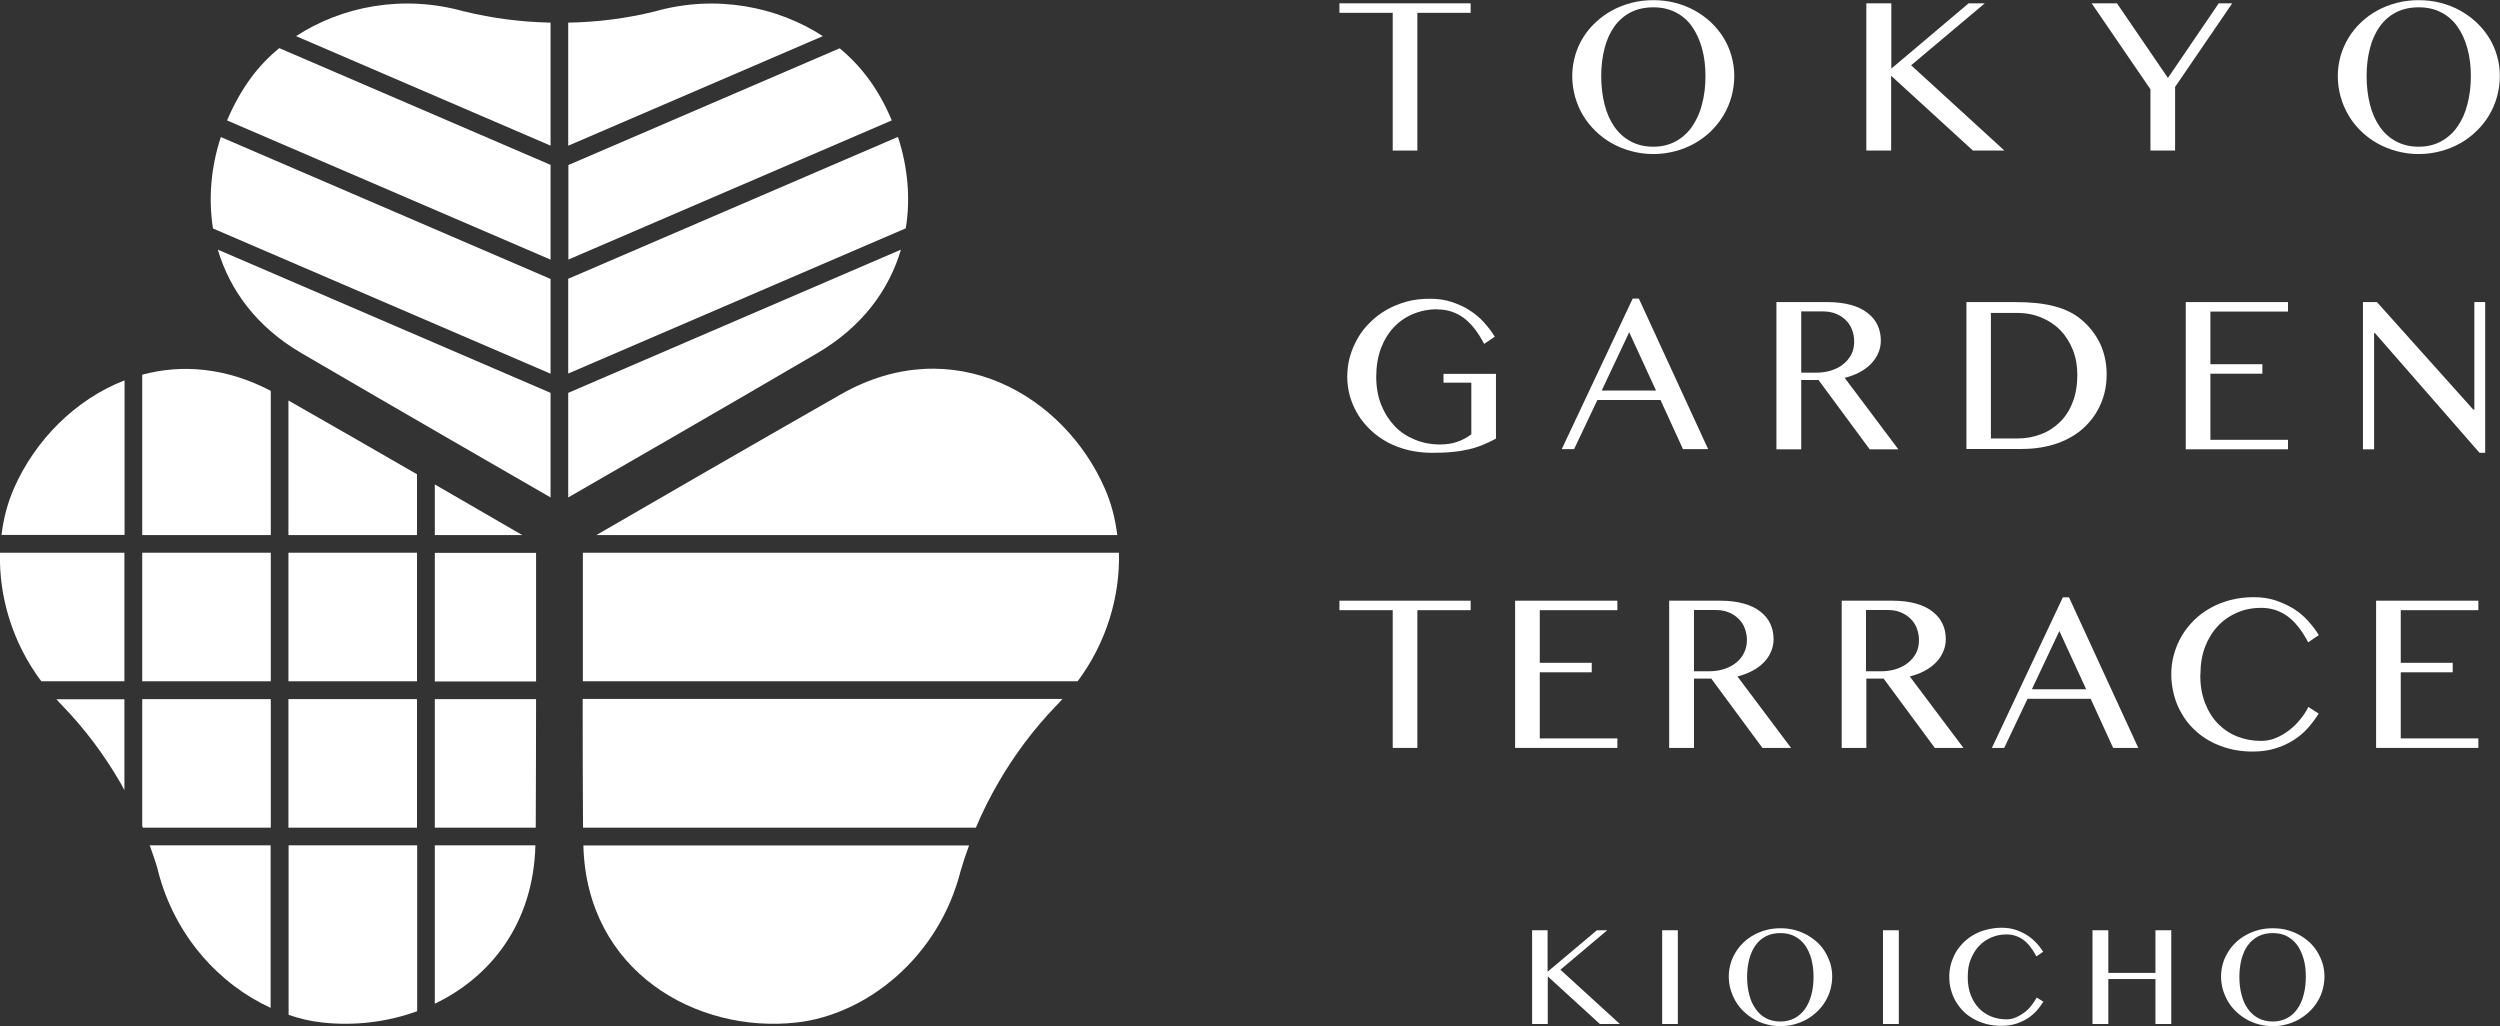 <?xml version="1.0" encoding="UTF-8"?><svg id="b" xmlns="http://www.w3.org/2000/svg" width="150.12" height="61.62" viewBox="0 0 150.12 61.62"><rect x="0" y="0" width="150.12" height="61.62" fill="#333333" stroke="none"/><defs><style>.d{fill:#fff;}</style></defs><g id="c"><path class="d" d="m91.99,55.86h.94v2.49l2.96-2.49h.62l-2.81,2.37,3.57,3.26h-1.2l-3.13-2.86v2.86h-.94v-5.63Z"/><path class="d" d="m99.81,55.86h.94v5.63h-.94v-5.63Z"/><path class="d" d="m106.91,61.62c-.29,0-.57-.04-.83-.11-.27-.07-.52-.17-.74-.3-.23-.13-.44-.29-.63-.47-.19-.18-.35-.38-.48-.6-.13-.22-.23-.46-.31-.71-.07-.25-.11-.52-.11-.79s.04-.53.11-.78c.07-.25.18-.48.31-.69.13-.22.29-.41.48-.59.19-.18.4-.33.63-.45.23-.13.48-.22.74-.29.27-.07.54-.1.83-.1s.57.03.84.1c.27.07.51.17.74.29.23.13.44.28.63.45.19.18.35.37.48.59.13.22.23.45.31.69.07.25.11.51.11.78s-.04.53-.11.79c-.07.25-.17.49-.31.71-.13.22-.29.42-.48.6-.19.18-.4.34-.63.47-.23.13-.48.23-.74.3-.27.07-.54.11-.84.11Zm0-.28c.32,0,.61-.07.85-.2.25-.13.46-.32.63-.56.17-.24.29-.52.38-.85.09-.33.13-.69.13-1.08s-.05-.74-.13-1.06c-.09-.32-.22-.6-.38-.83-.17-.23-.38-.41-.63-.54-.25-.13-.53-.19-.85-.19s-.62.06-.87.19c-.25.13-.46.31-.62.54-.17.23-.29.51-.38.83-.08.32-.13.68-.13,1.06s.04.75.13,1.08c.08.33.21.61.38.85.17.24.37.43.62.56.25.13.54.2.87.2Z"/><path class="d" d="m113.07,55.86h.95v5.63h-.95v-5.63Z"/><path class="d" d="m118.16,58.69c0,.4.06.75.18,1.06.12.31.28.58.49.79.21.22.45.38.74.5.28.11.59.17.92.17.2,0,.39-.04.57-.12.18-.08.35-.18.51-.3.16-.12.3-.26.42-.42.12-.15.22-.31.31-.47l.4.25c-.12.19-.25.37-.41.55-.16.17-.34.33-.55.46-.21.13-.44.24-.7.32-.26.08-.55.12-.88.12s-.6-.04-.88-.11c-.27-.07-.53-.17-.76-.3-.23-.13-.44-.28-.62-.46s-.33-.38-.46-.6c-.13-.22-.22-.45-.29-.7-.07-.25-.1-.5-.1-.77s.03-.52.1-.77c.07-.25.17-.48.29-.7.13-.22.29-.42.47-.6.19-.18.39-.34.63-.47.23-.13.49-.23.77-.3.28-.07.57-.11.89-.11.3,0,.57.04.82.12.25.08.48.19.69.32.21.13.39.29.56.46.16.17.3.36.42.54l-.41.28c-.24-.46-.5-.79-.79-1-.29-.21-.63-.32-1-.32-.33,0-.63.06-.91.18-.28.12-.53.29-.74.51-.21.22-.37.49-.5.8s-.18.67-.18,1.07Z"/><path class="d" d="m126.6,58.79v2.7h-.95v-5.63h.95v2.56h2.83v-2.56h.95v5.63h-.95v-2.7h-2.83Z"/><path class="d" d="m136.48,61.62c-.29,0-.57-.04-.84-.11-.27-.07-.51-.17-.74-.3-.23-.13-.44-.29-.63-.47-.19-.18-.35-.38-.48-.6-.13-.22-.23-.46-.31-.71-.07-.25-.11-.52-.11-.79s.04-.53.11-.78c.07-.25.18-.48.31-.69.13-.22.29-.41.48-.59.19-.18.4-.33.63-.45.23-.13.48-.22.74-.29.27-.07.54-.1.84-.1s.57.03.83.1c.27.07.52.17.74.29.23.13.44.28.63.45.19.18.35.37.48.59.13.22.23.45.31.69.07.25.11.51.11.78s-.04.53-.11.79c-.07.25-.17.49-.31.71-.13.22-.29.42-.48.6-.19.18-.4.34-.63.47-.23.13-.48.23-.74.3-.27.07-.54.11-.83.11Zm0-.28c.32,0,.6-.07.85-.2.25-.13.46-.32.62-.56.17-.24.3-.52.38-.85.09-.33.13-.69.13-1.08s-.04-.74-.13-1.06c-.09-.32-.22-.6-.38-.83-.17-.23-.38-.41-.62-.54-.25-.13-.53-.19-.85-.19s-.62.06-.87.19c-.25.13-.46.31-.63.54-.17.23-.29.51-.38.83-.08.32-.13.68-.13,1.06s.04.75.13,1.08c.08.33.21.61.38.85.17.24.38.43.63.56.25.13.54.2.87.2Z"/><path class="d" d="m88.31.2v.57h-3.2v8.27h-1.48V.77h-3.2V.2h7.89Z"/><path class="d" d="m99.28,9.25c-.46,0-.89-.06-1.31-.17-.42-.11-.81-.27-1.17-.47-.36-.2-.69-.45-.98-.73-.3-.29-.55-.6-.76-.95-.21-.35-.37-.72-.48-1.12-.11-.4-.17-.81-.17-1.24s.06-.83.17-1.22c.11-.39.27-.75.48-1.09.21-.34.46-.65.76-.92.3-.28.62-.52.98-.71.36-.2.75-.35,1.17-.46.42-.11.86-.16,1.31-.16s.9.05,1.31.16c.42.11.81.26,1.17.46.36.2.69.44.98.71.29.28.55.59.75.92.21.34.37.7.48,1.09.11.39.17.8.17,1.22s-.06.84-.17,1.24c-.11.4-.27.77-.48,1.12-.21.35-.46.66-.75.95-.3.29-.63.53-.98.73-.36.2-.75.36-1.17.47-.42.11-.86.17-1.31.17Zm0-.44c.5,0,.95-.11,1.34-.32s.72-.51.98-.88c.26-.38.47-.82.6-1.34.14-.52.21-1.08.21-1.7s-.07-1.16-.21-1.67c-.14-.51-.34-.94-.6-1.31-.26-.37-.59-.65-.98-.85s-.84-.3-1.34-.3-.97.1-1.36.3-.72.49-.98.85c-.26.37-.46.8-.59,1.31-.13.51-.2,1.06-.2,1.67s.07,1.18.2,1.7c.13.52.33.97.59,1.34.26.38.59.67.98.88s.84.32,1.36.32Z"/><path class="d" d="m112.08.2h1.49v3.92l4.64-3.92h.97l-4.42,3.72,5.6,5.12h-1.89l-4.91-4.49v4.49h-1.49V.2Z"/><path class="d" d="m127.12.2l3.06,4.48,3.05-4.48h.81l-3.43,5.02v3.82h-1.48v-3.68l-3.53-5.16h1.52Z"/><path class="d" d="m145.24,9.25c-.46,0-.9-.06-1.31-.17-.42-.11-.81-.27-1.17-.47-.36-.2-.69-.45-.98-.73s-.55-.6-.75-.95c-.21-.35-.37-.72-.48-1.12-.11-.4-.17-.81-.17-1.24s.06-.83.17-1.22c.11-.39.28-.75.48-1.09.21-.34.46-.65.75-.92.3-.28.62-.52.98-.71.36-.2.75-.35,1.17-.46.42-.11.86-.16,1.31-.16s.89.05,1.31.16c.42.11.81.26,1.17.46.36.2.69.44.98.71.3.28.55.59.76.92.21.34.37.7.48,1.09.12.39.17.8.17,1.22s-.06.84-.17,1.24c-.11.4-.27.77-.48,1.12-.21.35-.46.66-.76.95-.3.29-.62.53-.98.73-.36.2-.75.36-1.17.47-.42.11-.86.17-1.31.17Zm0-.44c.5,0,.95-.11,1.34-.32.39-.21.72-.51.98-.88.27-.38.47-.82.6-1.34.14-.52.21-1.08.21-1.7s-.07-1.16-.21-1.67c-.14-.51-.34-.94-.6-1.31-.26-.37-.59-.65-.98-.85-.39-.2-.83-.3-1.34-.3s-.97.1-1.36.3c-.39.2-.72.49-.98.85-.26.37-.46.8-.59,1.31-.13.51-.2,1.06-.2,1.67s.07,1.18.2,1.7c.13.52.33.97.59,1.34.26.38.59.67.98.88.39.21.84.32,1.36.32Z"/><path class="d" d="m86.31,18.57c-.53,0-1.02.1-1.47.29-.45.19-.84.46-1.16.81-.33.35-.58.78-.77,1.28-.18.5-.27,1.06-.27,1.68s.1,1.18.3,1.68c.2.5.47.92.81,1.28s.75.62,1.21.81c.46.19.96.29,1.5.29.39,0,.74-.05,1.05-.16.31-.11.59-.26.84-.45v-3.1h-1.67v-.53h3.15v3.89c-.26.14-.52.26-.78.37-.26.11-.54.2-.85.27-.3.07-.64.13-1,.16-.37.04-.78.05-1.24.05-.49,0-.95-.06-1.39-.16-.44-.11-.85-.26-1.23-.46-.37-.2-.71-.44-1.01-.72-.3-.28-.56-.59-.77-.93-.21-.34-.37-.7-.49-1.09-.11-.39-.17-.79-.17-1.2s.05-.82.16-1.21c.11-.39.27-.76.47-1.11.2-.35.45-.67.75-.96.29-.29.62-.54.99-.75.37-.21.77-.37,1.2-.49.43-.12.9-.17,1.39-.17s.9.06,1.3.19c.39.13.76.29,1.08.5.33.21.62.45.87.73.25.28.47.56.65.86l-.64.43c-.37-.71-.79-1.24-1.24-1.57-.46-.33-.98-.5-1.57-.5Z"/><path class="d" d="m98.41,17.93l4.16,9.04h-1.51l-1.35-2.95h-3.79l-1.4,2.95h-.74l4.26-9.04h.37Zm-2.23,5.52h3.26l-1.61-3.5-1.65,3.5Z"/><path class="d" d="m106.68,18.14h3.06c.53,0,1,.06,1.4.17.4.11.73.27,1,.48.27.21.47.45.6.73.13.28.2.59.2.92,0,.28-.05.53-.16.77-.1.24-.25.45-.44.65-.19.19-.42.36-.69.5-.27.14-.56.25-.88.33l3.22,4.29h-1.72l-3.07-4.16h-1.04v4.16h-1.49v-8.84Zm1.49,4.24h.86c.33,0,.64-.04.92-.13.28-.09.53-.21.73-.38.21-.16.37-.36.49-.59.12-.23.17-.49.17-.78,0-.26-.05-.5-.14-.73s-.22-.41-.39-.57c-.16-.16-.36-.28-.59-.37-.23-.09-.48-.13-.75-.13h-1.31v3.69Z"/><path class="d" d="m118.08,18.14h2.94c.91,0,1.69.08,2.34.25.65.17,1.2.44,1.63.81.5.42.87.91,1.13,1.46.25.55.38,1.16.38,1.81s-.11,1.21-.34,1.75c-.23.55-.56,1.02-.99,1.43-.43.41-.97.73-1.6.96-.64.23-1.37.35-2.19.35h-3.3v-8.84Zm1.48,8.19h1.57c.5,0,.97-.08,1.41-.25.44-.16.82-.41,1.15-.73.33-.32.59-.72.77-1.2.19-.48.28-1.03.28-1.65,0-.54-.09-1.04-.27-1.49-.18-.45-.43-.85-.74-1.17-.32-.33-.7-.58-1.14-.77-.44-.18-.93-.28-1.45-.28h-1.59v7.54Z"/><path class="d" d="m137.39,18.14v.57h-4.66v3.16h3.12v.57h-3.12v3.97h4.66v.57h-6.14v-8.84h6.14Z"/><path class="d" d="m141.9,18.14h.83l5.79,6.46h.06v-6.46h.65v9.05h-.34l-6.28-7.19h-.05v6.98h-.67v-8.84Z"/><path class="d" d="m88.31,36.07v.57h-3.2v8.27h-1.48v-8.27h-3.2v-.57h7.89Z"/><path class="d" d="m97.12,36.07v.57h-4.66v3.16h3.12v.57h-3.12v3.97h4.66v.57h-6.14v-8.84h6.14Z"/><path class="d" d="m100.24,36.07h3.06c.53,0,1,.06,1.4.17.4.11.73.27,1,.48.27.21.47.45.6.73.13.28.2.59.2.92,0,.28-.05.53-.16.77-.1.24-.25.46-.44.65-.19.19-.42.36-.69.5-.27.14-.56.25-.88.33l3.22,4.29h-1.72l-3.07-4.16h-1.04v4.16h-1.49v-8.84Zm1.49,4.24h.86c.33,0,.64-.04.92-.13.28-.09.53-.21.73-.38.21-.16.37-.36.48-.59.12-.23.18-.49.18-.78,0-.26-.05-.5-.14-.73-.09-.22-.22-.41-.39-.57-.17-.16-.36-.28-.59-.37-.23-.09-.48-.13-.75-.13h-1.31v3.69Z"/><path class="d" d="m110.58,36.07h3.06c.53,0,1,.06,1.4.17.4.11.73.27,1,.48.27.21.47.45.6.73.14.28.2.59.2.92,0,.28-.05.53-.16.77-.1.24-.25.46-.44.65-.19.19-.42.36-.68.5-.27.14-.56.25-.88.33l3.22,4.29h-1.72l-3.07-4.16h-1.04v4.16h-1.48v-8.84Zm1.48,4.24h.86c.33,0,.64-.04.92-.13.28-.09.52-.21.73-.38.21-.16.37-.36.49-.59.12-.23.17-.49.17-.78,0-.26-.05-.5-.14-.73-.09-.22-.22-.41-.39-.57-.17-.16-.36-.28-.59-.37-.23-.09-.48-.13-.75-.13h-1.31v3.69Z"/><path class="d" d="m124.24,35.87l4.16,9.04h-1.51l-1.35-2.95h-3.79l-1.4,2.95h-.74l4.26-9.04h.37Zm-2.23,5.52h3.26l-1.61-3.5-1.65,3.5Z"/><path class="d" d="m132.12,40.52c0,.62.09,1.18.28,1.67.19.49.44.91.77,1.25.33.34.71.6,1.16.78.45.18.93.27,1.45.27.31,0,.61-.06.89-.18.29-.12.56-.28.8-.47.25-.19.47-.41.66-.65.2-.24.36-.49.48-.74l.62.4c-.18.3-.4.58-.64.86-.25.28-.53.52-.86.73-.33.21-.69.38-1.1.5-.41.13-.87.19-1.38.19s-.95-.06-1.38-.17c-.43-.11-.83-.27-1.19-.47-.36-.2-.68-.44-.97-.73-.29-.28-.53-.6-.72-.94-.2-.34-.35-.71-.45-1.1-.1-.39-.16-.79-.16-1.21s.05-.82.16-1.21.26-.76.46-1.1c.2-.34.45-.66.74-.95.29-.29.62-.53.99-.74.37-.21.77-.36,1.2-.48.44-.11.9-.17,1.4-.17.47,0,.9.06,1.3.19.39.13.76.3,1.09.5.33.21.62.45.87.73.25.28.47.56.65.86l-.64.43c-.37-.71-.79-1.24-1.25-1.57-.46-.33-.98-.5-1.57-.5-.51,0-.99.09-1.43.28-.44.19-.83.45-1.16.8-.33.35-.59.77-.78,1.26-.19.5-.28,1.05-.28,1.68Z"/><path class="d" d="m148.82,36.07v.57h-4.66v3.16h3.12v.57h-3.12v3.97h4.66v.57h-6.14v-8.84h6.14Z"/><path class="d" d="m34.99,41.98c0,2.51,0,5.22.02,7.72h23.59c.38-.91.83-1.81,1.34-2.69.98-1.7,2.14-3.23,3.44-4.59l.02-.02c.14-.14.27-.28.4-.43h-28.81Z"/><path class="d" d="m67.18,33.19h-32.18c0,1.2,0,4.18,0,7.72h29.71c1.76-2.36,2.55-5.14,2.48-7.72Z"/><path class="d" d="m35.03,50.76c.19,7.6,6.82,11.31,12.8,10.64,4.19-.47,8.53-3.89,9.85-9.09.15-.52.32-1.03.51-1.54h-23.16Z"/><path class="d" d="m67.09,32.13c-.12-.99-.37-1.94-.75-2.8-2.44-5.58-9.09-9.5-15.85-5.65-5.47,3.12-12.34,7.09-14.68,8.45h31.27Z"/><path class="d" d="m13.63,7.23l19.43,8.36v-5.69L16.77,2.89c-.65.53-1.22,1.13-1.69,1.77-.58.79-1.06,1.66-1.44,2.56Z"/><path class="d" d="m33.06,16.75L13.26,8.23c-.58,1.77-.76,3.65-.47,5.49l20.27,8.72v-5.69Z"/><path class="d" d="m34.12,22.43l20.27-8.72c.3-1.83.11-3.72-.47-5.49l-19.8,8.52v5.69Z"/><path class="d" d="m34.12,15.59l19.43-8.36c-.38-.91-.86-1.78-1.44-2.56-.48-.64-1.05-1.24-1.69-1.77l-16.29,7.01v5.69Z"/><path class="d" d="m33.06,23.59L13.08,14.99c.71,2.4,2.3,4.63,5.03,6.22,5.7,3.33,12.97,7.52,14.95,8.66v-6.28Z"/><path class="d" d="m34.12,23.59v6.28c1.98-1.14,9.26-5.33,14.95-8.66,2.73-1.6,4.32-3.82,5.03-6.22l-19.98,8.6Z"/><path class="d" d="m34.12,8.75l15.29-6.58c-2.71-1.76-6.4-2.53-10.1-1.48-1.67.41-3.4.64-5.19.67v7.39Z"/><path class="d" d="m33.06,8.75V1.36c-1.77-.04-3.5-.26-5.16-.67h-.02c-3.71-1.05-7.39-.29-10.1,1.48l15.29,6.58Z"/><path class="d" d="m16.26,41.98h-7.72v7.62s.03.07.04.1h7.68v-7.72Z"/><rect class="d" x="8.54" y="33.19" width="7.72" height="7.72"/><rect class="d" x="17.32" y="33.19" width="7.72" height="7.72"/><path class="d" d="m7.48,33.19H0c-.07,2.59.72,5.37,2.48,7.72h4.99v-7.72Z"/><path class="d" d="m26.11,40.92h6.08c0-3.54,0-6.52,0-7.72h-6.08v7.72Z"/><path class="d" d="m3.38,41.98c.13.14.26.29.4.43,1.31,1.36,2.47,2.9,3.46,4.61.08.14.15.29.23.43v-5.46H3.38Z"/><path class="d" d="m26.11,41.98v7.72h6.06c.01-2.51.02-5.21.02-7.72h-6.08Z"/><path class="d" d="m7.48,32.13v-9.29c-2.96,1.15-5.37,3.59-6.64,6.48-.38.86-.63,1.81-.75,2.8h7.39Z"/><rect class="d" x="17.32" y="41.98" width="7.72" height="7.72"/><path class="d" d="m26.11,50.76v9.51c3.36-1.61,5.92-4.82,6.04-9.51h-6.04Z"/><path class="d" d="m16.26,50.76h-7.27c.18.5.36,1.01.5,1.52v.02c1,3.91,3.7,6.82,6.76,8.22v-9.76Z"/><path class="d" d="m25.05,50.76h-7.72v10.18c.67.23,1.35.39,2.03.46,1.91.21,3.88-.02,5.69-.68v-9.96Z"/><path class="d" d="m17.32,24.05v8.08h7.72v-3.65c-2.45-1.41-5.2-3-7.72-4.43Z"/><path class="d" d="m26.11,32.13h5.25c-1.03-.6-2.96-1.71-5.25-3.04v3.04Z"/><path class="d" d="m8.54,32.13h7.72v-8.66c-2.69-1.41-5.35-1.61-7.72-.97v9.63Z"/></g></svg>